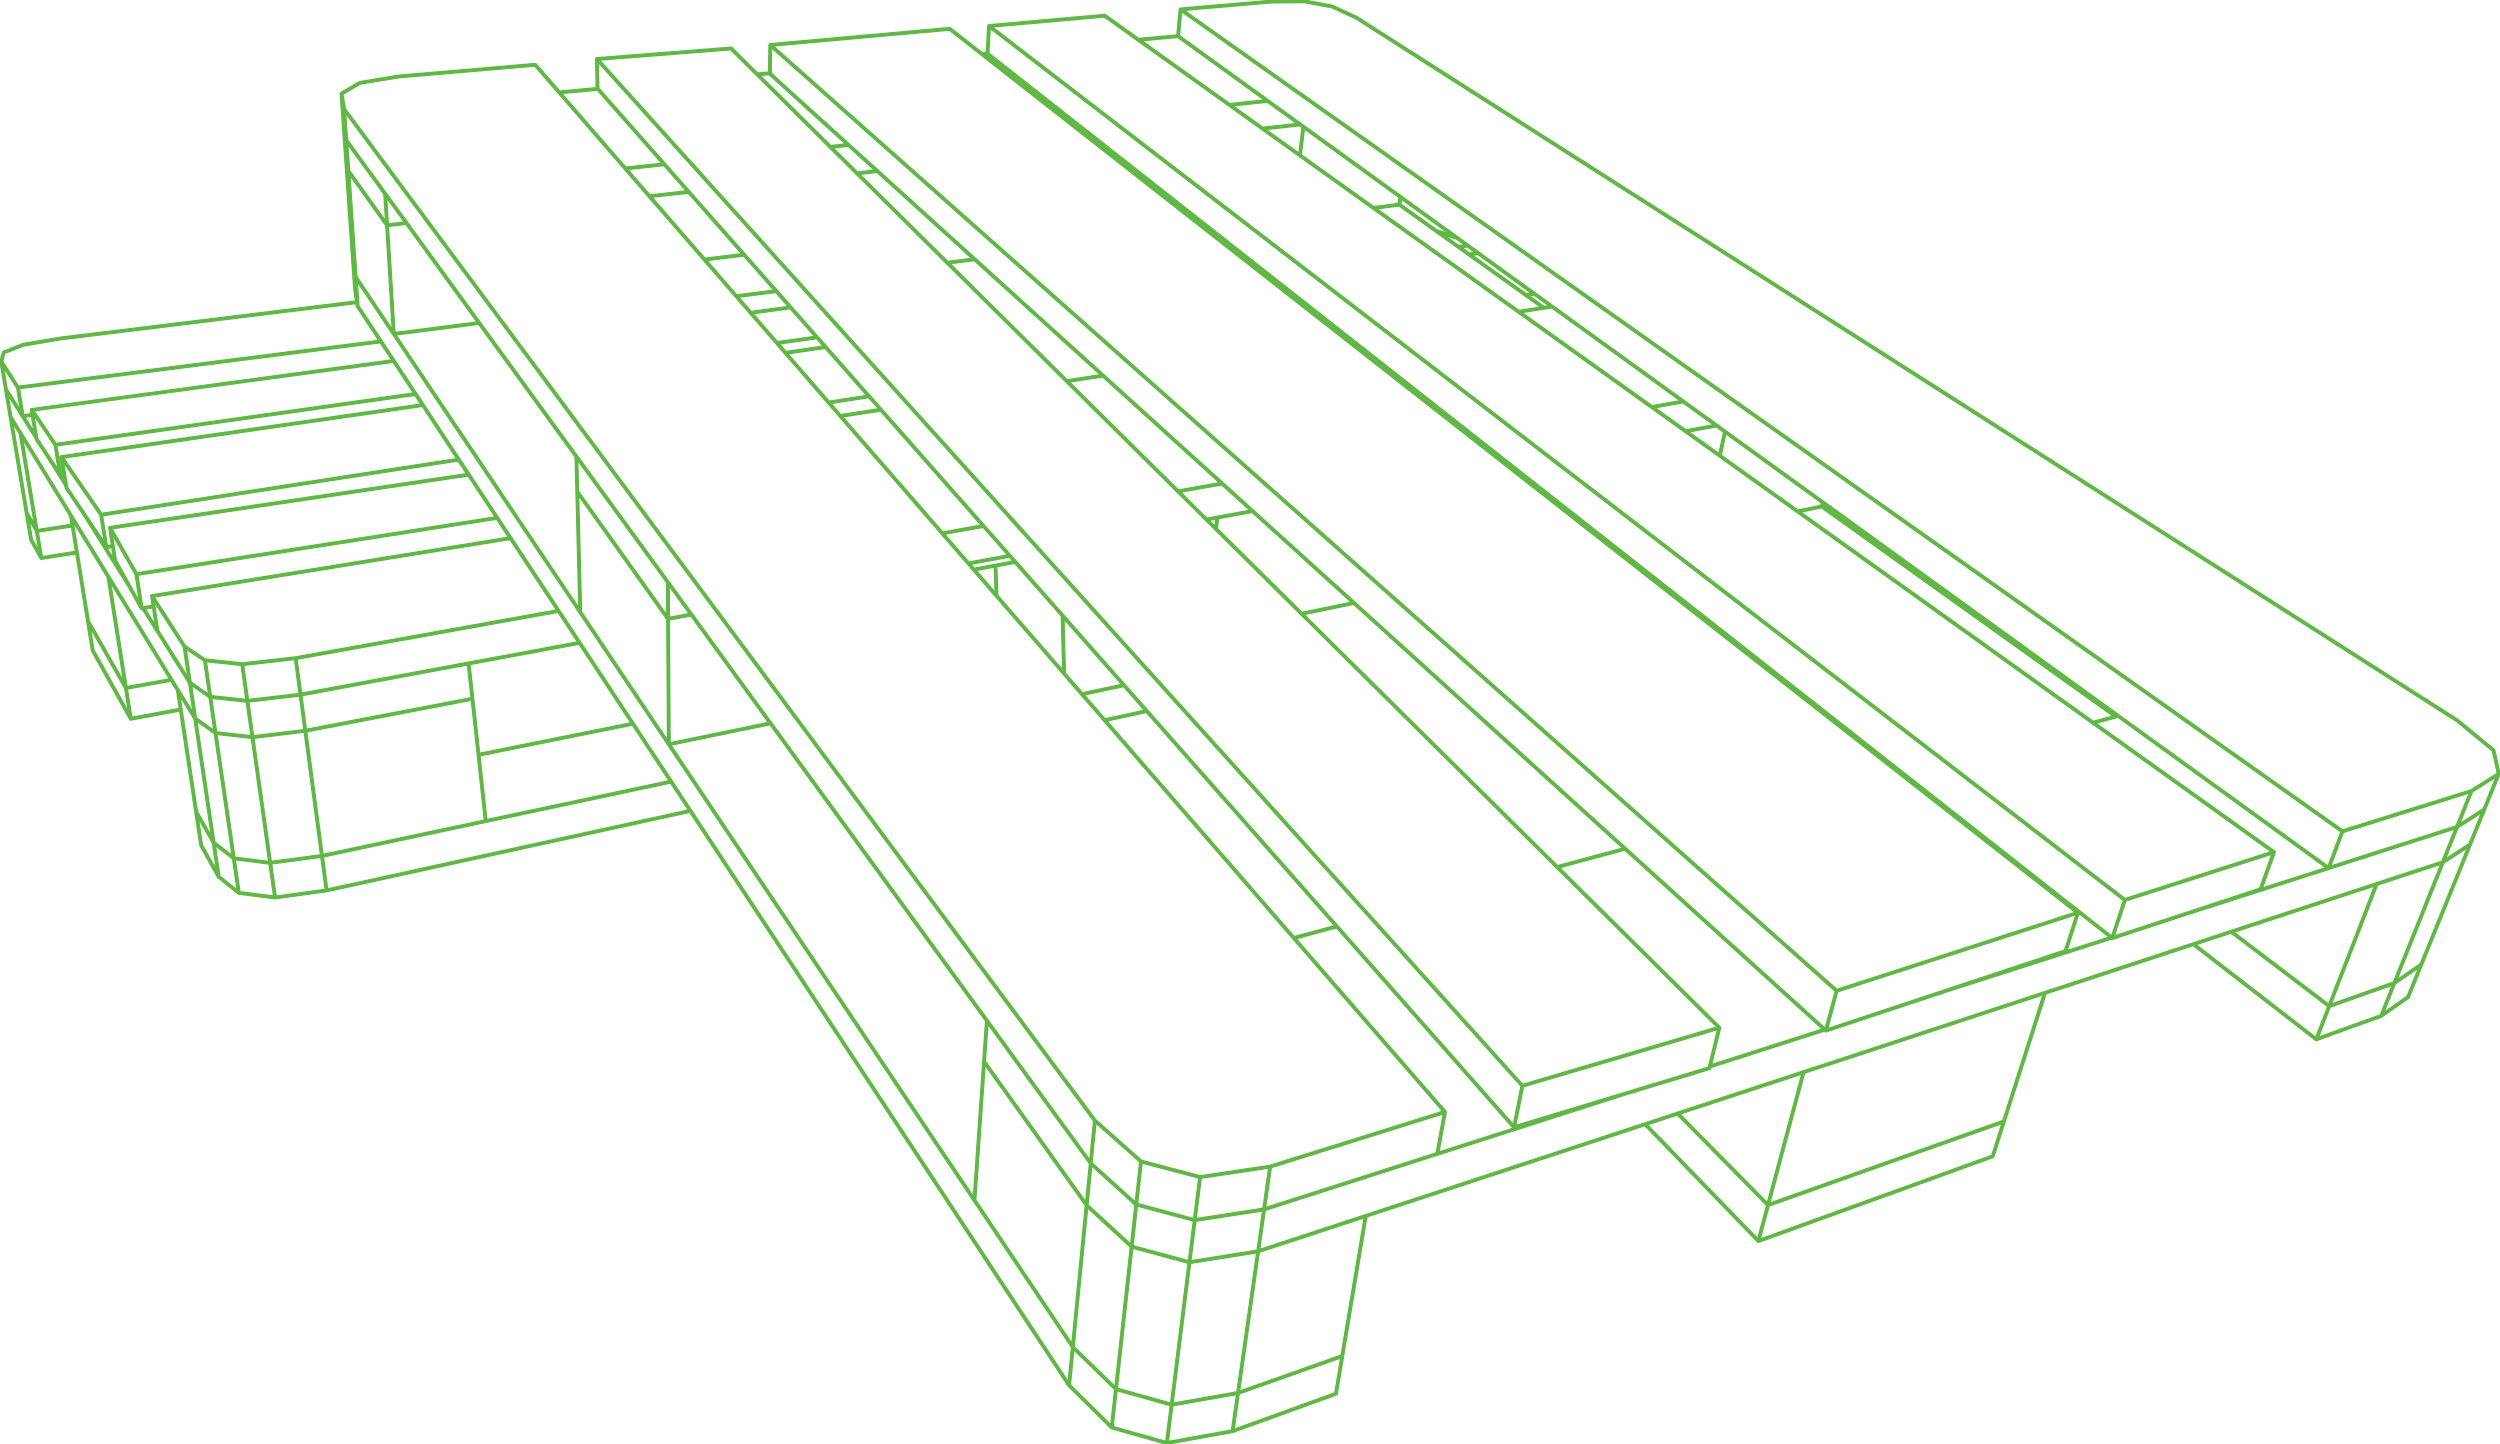 <svg id="Group_1314" data-name="Group 1314" xmlns="http://www.w3.org/2000/svg" xmlns:xlink="http://www.w3.org/1999/xlink" width="558.175" height="322.472" viewBox="0 0 558.175 322.472">
  <defs>
    <clipPath id="clip-path">
      <rect id="Rectangle_616" data-name="Rectangle 616" width="558.174" height="322.472" fill="#5fb744" stroke="#5fb744" stroke-width="0.3"/>
    </clipPath>
  </defs>
  <g id="Group_1313" data-name="Group 1313" transform="translate(0 0)" clip-path="url(#clip-path)">
    <path id="Path_5514" data-name="Path 5514" d="M558.173,172.824a.334.334,0,0,0,0-.051.267.267,0,0,0,0-.03.059.059,0,0,0,0-.007l-1.154-5.279a.285.285,0,0,0-.074-.132.291.291,0,0,0-.026-.032l-8.094-6.653a.15.15,0,0,0-.016-.009s-.007-.009-.012-.012L302.93,3.671a.14.14,0,0,0-.018-.007c-.006,0-.01-.009-.017-.013l-5.307-2.442a.236.236,0,0,0-.035-.008.26.26,0,0,0-.034-.014L291.242.01a.309.309,0,0,0-.038,0L291.186,0l-7.351.06-.012,0-.011,0L263.568,1.8a.094.094,0,0,0-.011,0c-.011,0-.022,0-.033.007a.317.317,0,0,0-.042.015.333.333,0,0,0-.033.014.269.269,0,0,0-.025.018.275.275,0,0,0-.033.029.29.29,0,0,0-.027.028s-.007.005-.009.009,0,.011-.007.017a.27.27,0,0,0-.019.039.3.3,0,0,0-.015.037.322.322,0,0,0-.007.032c0,.006,0,.011-.005.017l-.535,5.737-8.52.775-7.417-5.306a.35.35,0,0,0-.039-.017.288.288,0,0,0-.059-.026.281.281,0,0,0-.049-.005.244.244,0,0,0-.05,0L220.808,5.516H220.8c-.01,0-.02.006-.03.008a.253.253,0,0,0-.057.018c-.007,0-.016,0-.022.008a.255.255,0,0,0-.026.021.282.282,0,0,0-.037.03c-.008.008-.017.014-.024.022l0,0a.242.242,0,0,0-.014.028.3.3,0,0,0-.02.038.233.233,0,0,0-.013.031.251.251,0,0,0-.006.039.2.2,0,0,0-.007.026l-.333,5.885-.908.083-7.067-5.537-.008-.006,0,0s-.01,0-.015-.007a.269.269,0,0,0-.084-.042.266.266,0,0,0-.067-.007.255.255,0,0,0-.041,0h-.01l-40.053,3.6a.3.3,0,0,0-.074.022h0a.289.289,0,0,0-.107.071s0,0-.007,0v0a.3.3,0,0,0-.037.062c0,.007-.008.013-.011.02a.288.288,0,0,0-.016.069.242.242,0,0,0-.009.036L171.6,16.1l-2.416.219-5.749-5.7s-.007,0-.01,0a.308.308,0,0,0-.183-.075c-.008,0-.014,0-.022,0l-.015,0L133.26,12.9a.22.22,0,0,0-.034.01.3.3,0,0,0-.05.012l-.02.008a.262.262,0,0,0-.039.027.243.243,0,0,0-.03.018s0,0,0,.006a.17.17,0,0,0-.017.016.29.29,0,0,0-.03.046.173.173,0,0,0-.038.108c0,.005,0,.01,0,.016s0,.011,0,.017,0,.01,0,.015l.123,6.4-8.125.739-5.265-6.061s-.01-.006-.014-.011a.31.31,0,0,0-.054-.042.321.321,0,0,0-.042-.023.359.359,0,0,0-.053-.014.3.3,0,0,0-.062-.007c-.008,0-.014,0-.022,0L88.939,16.8l-.011,0h-.012L80.3,18.216a.266.266,0,0,0-.051.019.312.312,0,0,0-.05.017L76.1,20.66l0,0a2.514,2.514,0,0,0-.075.067l-.01.011a.282.282,0,0,0-.019.041.27.27,0,0,0-.023.048s0,.008-.005.013a.271.271,0,0,0,0,.041s0,.006,0,.009a.321.321,0,0,0-.005.041l.477,6.889.471,6.806,1.624,23.487.446,6.449s0,0,0,.007,0,.011,0,.017l.4,2.623L13.341,75.305l-.006,0h-.007L5.166,76.694a.25.25,0,0,0-.028.011.258.258,0,0,0-.029,0L.717,78.421c-.006,0-.011.008-.017.011a.3.3,0,0,0-.055.035.276.276,0,0,0-.037.033.3.3,0,0,0-.032.047.3.3,0,0,0-.025.052c0,.007-.008.013-.01.021L.006,80.676v.009a.3.3,0,0,0,0,.065A.284.284,0,0,0,0,80.8v0H0L1.04,87h0v0l1.031,6.151v0l3.6,21.464,1,5.952s.006.007.006.012a.294.294,0,0,0,.026.083l2.267,4.072c.012.022.033.033.049.05s.009.024.018.031.015,0,.021.008a.288.288,0,0,0,.166.061h0a.31.31,0,0,0,.045,0h0l7.657-1.2,2.432,15.056,1.054,6.526s0,.006.006.01a.289.289,0,0,0,.027.086l8.5,15.265c.012.021.033.032.049.05s.01.024.02.032.014,0,.021.009a.288.288,0,0,0,.165.059h0a.307.307,0,0,0,.045,0h.008l10.86-2,3.384,22.5,1.126,7.488s0,.006,0,.009a.282.282,0,0,0,.029.09l3.925,7.052s0,0,.006.006a.294.294,0,0,0,.056.066s0,.006.008.009l0,.005,4.489,3.589s.009,0,.013,0a.286.286,0,0,0,.133.057l8.084,1.032.037,0h0l.039,0,11.5-1.578.007,0,.015,0,81.037-17.724,84.439,128.08s.007,0,.009.009a.307.307,0,0,0,.026.03s0,.006,0,.008l9.53,9.418s.006,0,.008,0a.275.275,0,0,0,.036.028.26.26,0,0,0,.051.026.246.246,0,0,0,.031.016l12.3,3.473a.282.282,0,0,0,.03,0s.009,0,.014,0l.036,0h0a.3.3,0,0,0,.052,0l14.679-2.654c.008,0,.013-.006.021-.008s.018,0,.026,0l23.074-8.341a.286.286,0,0,0,.077-.047s.01,0,.014-.008a.289.289,0,0,0,.09-.158c0-.006.007-.008.008-.014l1.412-8.428,5.211-31.1,62.044-20.373,25.149,25.958s.011.007.017.011a.306.306,0,0,0,.024.021.224.224,0,0,0,.021.01l.005,0a.3.3,0,0,0,.052.026c.006,0,.011.007.017.008a.288.288,0,0,0,.076.01.294.294,0,0,0,.1-.018l52.327-18.916a.283.283,0,0,0,.051-.031c.01-.006.019-.01.028-.017a.285.285,0,0,0,.092-.127s.007-.006.008-.011l2.487-7.783,9.128-28.561,32.843-10.785,27.328,21.153.008,0a.242.242,0,0,0,.026.013.281.281,0,0,0,.04.026.294.294,0,0,0,.105.02h0a.294.294,0,0,0,.1-.018l14.48-5.235a.274.274,0,0,0,.041-.025c.008,0,.016,0,.023-.009h0l6.006-4.2a.284.284,0,0,0,.093-.117c0-.006.009-.008.011-.014l2.958-7.286,10.867-26.766,3.177-7.825,3.228-7.952c0-.008,0-.015,0-.023a.242.242,0,0,0,.01-.028.261.261,0,0,0,0-.034m-20.758,49.613-5.128,3.582,2.545-6.342,5.14-3.539Zm-80.923-1.027-53.9,17.7c-.006,0-.01.007-.016.009s-.011,0-.017,0L304.867,271.2l-.009,0-.017.005-.011,0h0l-23.569,7.74,1.235-8.7L321,257.906l41.736-13.381,19.018-5.756a.292.292,0,0,0,.084-.045l.013-.007a.288.288,0,0,0,.093-.144c0-.006.008-.009.01-.015l.051-.21,25.354-8.129.111.1.007,0,.017.015c.005,0,.012.005.017.009a.285.285,0,0,0,.079.039.281.281,0,0,0,.076.01.29.29,0,0,0,.092-.015l26.361-8.741h.005l.02-.006,37.292-11.957h0a.26.26,0,0,0,.023.012.271.271,0,0,0,.058.033.287.287,0,0,0,.092.015h0a.3.3,0,0,0,.092-.015l16.141-5.306h0l.043-.014L520,194.1h.008l28.07-9-2.883,7.182L530.538,197.1h0Zm-11.8,36.539-51.663,18.676,1.962-7.337,51.964-18.421Zm-69.574-9.2,27.142-8.913-7.663,28.655Zm72.061,1.414-52,18.436,7.751-28.981,53.208-17.472ZM298.02,310.97l-22.455,8.117,1.115-7.859,22.641-8.026ZM150.083,174.348h0l-8.523-12.928v0L124.966,136.25h0L114.252,120h0L80.141,68.258l-.367-5.328,7.91,11.8c0,.007.013.009.017.016a.325.325,0,0,0,.028.037.264.264,0,0,0,.017.042l41.573,62.029.052.078v0l19.712,29.411c0,.007.012.009.017.015a.282.282,0,0,0,.037.041c.007.006.014.009.021.015l.012.008a.252.252,0,0,0,.031.021.264.264,0,0,0,.04.014.288.288,0,0,0,.044.189l68.034,101.51,21.9,32.682-.741,7.6Zm-105.772,8.4,3.11,5.48.89,5.992-3.117-5.6Zm-4.1-27.277,3.1,5.058,3.875,26.089-3.113-5.487ZM20.2,140.258l7.637,13.457.818,5.187-7.668-13.777Zm-2.738-16.952-1.093-6.767,7.549,12.328,3.658,23.2L19.928,138.6ZM6.52,116.158l1.413,2.49.72,4.326-1.419-2.549ZM4.3,96.837l3.353,20.129-1.415-2.494L2.9,94.55Zm4.155,21.378L5.117,98.17,15.56,115.222l.3,1.865Zm19.9,35.059-3.643-23.1,13.108,21.4Zm-3.716-24.346a.287.287,0,0,0-.14-.113l-.015-.095h0v0a.291.291,0,0,0-.017-.046.278.278,0,0,0-.022-.061L16.173,115.1h0l-.083-.136,0,0h0L4.853,96.616c0-.007-.011-.01-.015-.017s0-.014-.007-.02L2.641,93l-.78-4.652,2.96,4.718c.006.009.015.012.021.02a.27.27,0,0,0,.013.034L7.837,97.88l.034.205v0a.292.292,0,0,0,.044.112l2.487,3.771,0,0s0,0,0,0v0l4.051,6.459.083.514s0,0,0,0a.292.292,0,0,0,.044.114l4.121,6.145s0,0,.006.006,0,.007,0,.011l.022.034s0,.006,0,.008L28.675,131.1h0l2.7,4.856c.012.022.032.032.049.05s.009.024.018.032.015,0,.021.008a.287.287,0,0,0,.166.061h0a.3.3,0,0,0,.044,0h0l.122-.02L34.883,141l.048.076h0l7.188,11.461.967,6.51-3.132-5.115h0ZM87.421,80.367,7.046,91.215H7.038l0,0a.292.292,0,0,0-.052.019.35.35,0,0,0-.048.019l-.008,0,0,0a.265.265,0,0,0-.029.03l0,0a.272.272,0,0,0-.04.037l-.006.009a3.362,3.362,0,0,0-.042.092s0,.007,0,.011a.311.311,0,0,0,0,.06.283.283,0,0,0,0,.042s0,0,0,0,0,0,0,.006l.135.82-1.619.214-.962-5.8L84.9,76.545ZM47.975,187.973l-4-26.905,3.865,2.757L51.8,190.963ZM7.591,96.383,5.56,93.146l1.466-.193Zm.848,1.544-.847-5.151,4.5,6.649.868,5.354L10.9,101.655l0,0s0,0,0-.006Zm5.78,9.025-.392-.625.284-.041Zm.891,1.843-.082-.509h0l-.384-2.374h0l-.423-2.616,8.085,11.75.921,5.854-4.021-6L19.2,114.9a.093.093,0,0,0,0-.01Zm9.848,13.47.377,2.41-1.408-2.245Zm4.229,8.554,0,0s0,0,0-.005l-3.192-5.738-.5-3.189h0l-.39-2.5L30.18,128.3l.914,5.949Zm36.568,16.458,1.008,7.568-11.285,1.317-1.07-7.6ZM48.373,163.393l-1.092-7.479,7.689.84,1.056,7.5Zm8.247.87-1.059-7.52,11.28-1.316,1,7.484Zm11.8-1.442-1-7.481,36.945-6.861.795,7.3Zm-14.6-14.252,1.068,7.586-7.692-.84-1.1-7.564Zm-8.344-.978,1.075,7.365-3.878-2.69-1.083-7.293Zm-4.554-3.126.984,6.628-6.492-10.351-.964-6.338Zm-6.291-4.971-2.2-3.507,1.627-.263ZM46.665,155.75l1.061,7.271-3.867-2.759-1.069-7.2Zm5.793,35.631-4-27.388,7.65.862,3.867,27.462Zm8.113.945L56.7,164.844l11.214-1.351,3.644,27.365Zm11.567-1.568L68.495,163.4l36.73-7.043,2.911,26.734Zm33.636-34.777-.829-7.609,24.331-4.519,11.557,17.53L107.1,168.177Zm-1.2-8.135-.008,0h0l-37.216,6.912-1.007-7.565,58.245-10.461,4.344,6.589Zm-38.605-1.181-11.889,1.342-8.228-.87-4.434-2.987-6.973-10.842,79.422-12.834L124.23,136.2ZM33.906,132.8h0a.291.291,0,0,0-.062.023.3.3,0,0,0-.045.017l0,0h0a.25.25,0,0,0-.023.022l-.009.009a.309.309,0,0,0-.046.043l0,0a.321.321,0,0,0-.022.046.3.3,0,0,0-.024.051s0,0,0,.005a.3.3,0,0,0,0,.068.322.322,0,0,0,0,.042l.306,2.01-2.09.338L30.8,128.446l80.083-12.5,2.631,3.99Zm-3.289-4.92-5.584-9.8,79.48-11.789,6.011,9.118Zm-6.084-10.319H24.52a.279.279,0,0,0-.046.017.273.273,0,0,0-.054.018l0,0-.006,0a.282.282,0,0,0-.034.031l-.02.018c-.008.009-.019.015-.026.024l0,0a.309.309,0,0,0-.023.047l0,0a.288.288,0,0,0-.022.046v0a.311.311,0,0,0,0,.044.285.285,0,0,0,0,.068s0,0,0,0h0s0,0,0,0l.592,3.789-.9.144-1.046-6.651,79.38-12.242,1.854,2.812Zm-1.808-2.944-8.489-12.338L94.271,90.756l7.676,11.644Zm-9.04-12.851h-.005l-.005,0a.315.315,0,0,0-.054.02.308.308,0,0,0-.047.018l-.007.005-.006,0a.308.308,0,0,0-.03.031.279.279,0,0,0-.039.037l-.005.009a.279.279,0,0,0-.023.049.266.266,0,0,0-.02.043s0,.007,0,.011a2.8,2.8,0,0,1,0,.1v0s0,0,0,0l.582,3.6-.308.045-1-6.188L92.644,88.289l1.27,1.926ZM12.51,99,7.593,91.733,87.779,80.91l4.508,6.838ZM3.732,86.642l.809,4.879L1.609,86.846.815,82.107Zm45.378,108.97-1.01-6.8,3.827,2.989,1,6.862Zm4.474,3.483-1.038-7.113,7.516.935,1,7.133Zm8.076.964-1.007-7.154,10.984-1.467.948,7.123Zm47.053-17.088-1.547-14.209,34.016-6.852,8.18,12.408ZM80.444,18.785,89,17.379l30.375-2.607L322.1,248.127l-38.577,12.061-15.563,2.328-13.065-3.457L244.675,250,77.1,24.237l-.524-3.173Zm82.671-7.654,220.2,218.186L339.994,242.1,133.9,13.434Zm48.836-4.385L296.39,72.9h0l70.862,55.52h0l57.063,44.708h0l38.994,30.551-53.183,17.2L172.681,10.28Zm34.624-2.931L507.069,190.163l-32.588,10.45L221.608,6.033ZM283.85.652l7.311-.06,6.214,1.166,5.258,2.42L548.464,161.1l8,6.578,1.088,4.978-5.877,3.688-28.625,8.95L264.417,2.32ZM520.407,193.358l2.818-7.5L551.3,177.08l-2.936,7.314ZM261.936,313.267l3.9-31.187,14.726-2.351-4.4,31.031Zm5.146-41.2,1.124-9,15.035-2.249-1.27,8.946Zm-14.1,6.047.969-8.816,12.472,3.336-1.1,8.816Zm-35.115-10.206,2.087-30.057,22.361,31.326-3,30.737Zm2.721-39.2,22.639,31.112L242.4,268.3l-22.383-31.358Zm23.176,31.637,9.625,8.693-.954,8.68-9.513-8.744Zm22.732,11.7-12.481-3.338.99-9.018,12.616,3.338Zm-13.028-3.721-9.633-8.7.861-8.833,9.748,8.647Zm-10.156-9.378L220.7,227.872h0l-.108-.149-65.973-90.667h0l-5.031-6.914a.29.29,0,0,0-.178-.112v-.039a.227.227,0,0,0-.006-.03.261.261,0,0,0-.037-.112.281.281,0,0,0-.013-.029l-20.419-28.062L86.263,43.123c0-.006-.011-.009-.016-.015s-.009-.011-.013-.017,0-.013-.009-.019L77.587,31.2l-.4-5.867L244.155,250.28ZM149.451,137.826l-.042-6.925,4.448,6.112Zm-.634-7.738.044,7.167-19.682-27.574-.171-6.817Zm.05,8.184.162,26.937L129.855,136.6l-.649-25.873Zm.752,27.551-.165-27.4,4.784-.883L171.532,161.3ZM88.2,74.238,86.734,50.549l3.9-.429,15.839,21.768ZM78.061,38.067l-.4-5.765L85.7,43.348l.368,5.937Zm8.637,11.9-.355-5.735,3.889,5.345ZM79.693,61.756,78.138,39.184l8,11.206,1.431,23.116Zm27.17,10.673,21.538,29.6.195,7.757.65,25.905L88.435,74.8Zm65.048,89.395,48.139,66.157L219.423,237l-2.091,30.119L149.816,166.381Zm70.939,107.892,9.5,8.736-3.412,31.067-9.107-8.867Zm10.066,8.993,12.33,3.333-3.9,31.209-11.862-3.319Zm12.992,2.765,1.1-8.8,14.878-2.3-1.241,8.746ZM283.85,260.7l38.389-12-1.59,8.7-38.062,12.2ZM322.9,248.326s0-.007,0-.011,0-.011,0-.017a.28.28,0,0,0,0-.05.283.283,0,0,0-.006-.05s0-.008,0-.012h0a.271.271,0,0,0-.021-.038.278.278,0,0,0-.028-.05s0-.01-.008-.014v0L289.4,209.6l9-2.423a.285.285,0,0,0,.048.083l39.379,44.629s.007,0,.009.007L321.282,257.2ZM165.561,56.649l-8.159,1-11.811-13.6,8.069-.891Zm.47.533,6.709,7.6-8.228,1.046-6.646-7.65Zm7.178,8.135,2.736,3.1-8.223,1.11-2.749-3.164Zm3.2,3.63,5.44,6.166-8.265,1.166-5.4-6.221Zm5.9,6.692,1.447,1.64-8.273,1.192-1.446-1.665Zm1.911,2.165,9.247,10.48-8.341,1.286L175.949,79Zm9.708,11,2.177,2.467-8.38,1.287-2.144-2.467Zm2.638,2.989,22.458,25.451-8.533,1.519L188.187,93.085Zm23.016,25.947a.291.291,0,0,0,.071.218l5.249,5.949-8.571,1.58-5.394-6.209Zm5.773,6.68.749.849-8.578,1.593-.747-.861Zm-3.373,2.211.191,5.58-4.2-4.835Zm.8,6.284-.219-6.392,3.991-.741,10.4,11.79.3,12.008Zm15.081,17.36-.3-12.019,12.836,14.548-8.723,1.857Zm12.979,3.034,4.647,5.267-8.753,1.914-4.624-5.322Zm5.091,5.769,42,47.6-8.971,2.416L247.184,161Zm82.487,92.186,1.723-8.606,43.313-12.779-2.047,8.372Zm45.727-21.741c0-.006,0-.012,0-.018a.29.29,0,0,0,0-.044c0-.008,0-.014,0-.022a.271.271,0,0,0-.005-.051c0-.006,0-.012,0-.018a.262.262,0,0,0-.017-.032.277.277,0,0,0-.028-.053.292.292,0,0,0-.026-.032s0-.007,0-.009l-35.832-35.505,14.569-3.925c.014.022.012.051.033.069l44,39.875-24.689,7.916ZM216.947,57.681l-5.327.686L192,38.929l3.788-.418Zm.571.518,28.106,25.468-7.333,1.127-26.143-25.9Zm28.666,25.976,26.049,23.6-9.109,1.621L238.809,85.307Zm26.689,24.086a.285.285,0,0,0,.081.171l6.071,5.5-7.3,1.345-.012,0c-.008,0-.016,0-.024,0h-.011l-2.206.407-5.842-5.789Zm-1.425,7.666-.172,1.551-1.293-1.281Zm.6-.111,7.522-1.387,22.1,20.029L290.7,136.722,271.807,118Zm30.164,19.13,60.05,54.415-14.5,3.906L291.2,137.217Zm108.089,86.5,53.171-17.2-2.53,7.876-27.007,8.956h0l-25.845,8.57ZM261.808,44.853l-.232.028L246.325,32.932l.283-.031Zm.65.511,8.774,6.9-.2.026-8.8-6.9Zm9.421,7.408,2.929,2.3-.189.025-2.94-2.3Zm3.572,2.808,6.826,5.367-.166.023-6.848-5.365Zm7.464,5.869,1.673,1.315-.158.023-1.678-1.315Zm2.31,1.816,11.558,9.088-.12.019-11.594-9.084Zm12.188,9.584,3.043,2.393-.109.017L297.3,72.867Zm3.676,2.889,27.9,21.938-.024,0L300.981,75.754Zm28.6,22.409a.286.286,0,0,0,.1.154l6.461,5.08h0l-6.658-5.217Zm7.172,5.717.308.242-.309-.242ZM464.178,203.973l6.7,5.264-9.35,3Zm10.478-2.8,32.58-10.447-2.749,7.6-16.828,5.532h0l-15.587,5.124Zm33.334-10.808c0-.006,0-.012,0-.018a.267.267,0,0,0,.008-.037.262.262,0,0,0,0-.039.269.269,0,0,0,0-.037.313.313,0,0,0-.007-.038c0-.007,0-.013,0-.02s-.007-.01-.009-.016a.218.218,0,0,0-.037-.067.232.232,0,0,0-.049-.053c-.005,0-.008-.01-.013-.014L467.99,161.486l4.909-1.322a.277.277,0,0,0,.055.06l46.324,33.5-14.142,4.534ZM290.7,28.438l-.684,5.728-7.335-5.247,7.535-.832Zm.544.393L312.359,44.1l-.187,1.332-5.433.7L290.556,34.556Zm53.521,39.6-3.324-2.375L342.5,65.9l3.293,2.38Zm-4.007-2.863-12-8.573,1.2-.173,11.868,8.582Zm-11.572-9.227-1.117.161-1.666-1.19,1.229-.173,1.557,1.126Zm-3.475-1.524-3.27-2.336,2.851.966,1.655,1.2Zm-4.917-3.513-8.042-5.746.15-1.071,10.78,7.794ZM312.356,46,343.93,68.562l-4.806.738L307.44,46.635Zm34.112,22.763,28.631,20.7-6.231,1.11L339.807,69.788Zm29.376,21.166a.287.287,0,0,0,.1.151l6.589,4.764-6.124,1.129-6.878-4.92Zm7.349,5.39,1.622,1.172-1.024,4.759-6.715-4.8Zm2.141,1.548,21.305,15.405-.134.559-5.067,1.045L384.31,101.624Zm22.382,16.184,42.022,30.384-42.049-30.042Zm-1.035.343,65.051,46.476-4.358,1.174-65.285-46.7ZM263.838,2.629l258.809,183.1-2.866,7.63L473.3,159.749a.288.288,0,0,1-.189-.137l-65.963-47.7,0,0L385.312,96.129l0,0-1.874-1.355-.007-.005-7.136-5.159A.273.273,0,0,1,376,89.4l-29.194-21.11a.269.269,0,0,0-.055-.025.286.286,0,0,0-.041-.043l-3.965-2.867,0,0-12.537-9.065-.008-.006L327.881,54.6l-.005,0-37.4-27.043-.008-.006-7.2-5.209a.344.344,0,0,0-.036-.016.268.268,0,0,0-.028-.03L263.343,7.937Zm19.109,20.206,6.556,4.741-7.541.833L275.3,23.64ZM221.1,6.379,474.08,201.044l-2.62,7.909-46.123-36.266a.3.3,0,0,0-.108-.052c0-.008-.011-.015-.016-.022a.286.286,0,0,0-.039-.046.25.25,0,0,0-.021-.025l-88.047-69.23,0,0-6.956-5.469a.288.288,0,0,0-.18-.058c0-.007-.005-.012-.007-.019a.453.453,0,0,0-.093-.144L301.444,75.271a.28.28,0,0,0-.054-.027l0,0a.277.277,0,0,0-.035-.041L285.49,62.727l-.012-.01-2.3-1.808-.006-.005-7.454-5.861-.008-.006-3.562-2.8-.006,0-9.417-7.4,0,0L246.883,32.371l-.012-.01-6.938-5.455a.245.245,0,0,0-.035-.017.306.306,0,0,0-.025-.029l0,0L220.786,11.851ZM239.6,27.392l6.348,4.992-.285.032-6.37-4.991Zm-67.339-16.7L409.73,221.319l-2.226,8.244-44.263-40.109c-.03-.028-.071-.026-.108-.039a.29.29,0,0,0-.07-.113s0-.012-.008-.017L273.348,108a.289.289,0,0,0-.19-.068c0-.006,0-.012,0-.018a.283.283,0,0,0-.082-.149c0-.005,0-.013-.008-.017l-26.5-24.015c-.011-.01-.028-.006-.04-.014a.282.282,0,0,0-.045-.053c0-.005,0-.013-.008-.017l-50.4-45.669,0,0-6.364-5.767c-.009-.007-.021,0-.03-.011a.281.281,0,0,0-.024-.028s0-.013-.008-.017L172.181,16.326Zm17.087,21.981,5.862,5.311-3.744.413-5.426-5.377ZM133.7,19.653l-.109-5.686,205.992,228.55-1.709,8.536-38.987-44.185a.275.275,0,0,0-.123-.06.193.193,0,0,0-.064-.149s0,0,0-.005l-61.234-69.4,0,0L220.1,117.574a.283.283,0,0,0-.219-.093v0a.286.286,0,0,0,0-.031.276.276,0,0,0,0-.053.283.283,0,0,0-.064-.13s0-.009,0-.012L197,91.4a.166.166,0,0,1-.084-.089c0-.006-.006-.014-.012-.02L148.625,36.568c-.007-.008-.018-.005-.026-.012a.282.282,0,0,0-.021-.03.3.3,0,0,0-.017-.03ZM148.221,37l4.965,5.627-8.062.891-4.929-5.674Zm91.54,264.4,9.1,8.859L248,318.076l-9-8.894Zm9.659,9.124,11.854,3.316-1,7.969L248.545,318.5Zm12.44,3.352,14.208-2.505-1.122,7.908-14.078,2.546Zm37.571-11.335-22.659,8.033,4.4-30.974,23.395-7.682Zm221.119-78.389,10.3-26.542,14.059-4.616-10.541,26.26Zm9.581-26.306-10.219,26.327L498.8,208.134Zm-9.861,27.028,13.808-4.895-2.655,6.613-13.751,4.971Zm20.1-9.724-5.146,3.543,10.429-25.979,5.2-3.384Zm10.869-26.77-5.207,3.387,2.785-6.939,5.217-3.334Zm3.177-7.826-5.222,3.338,2.841-7.078,5.233-3.284ZM262.953,8.378l19.283,13.942-7.658.8L254.976,9.1Zm-42.605,3.874L238.94,26.872l-.309.032L219.974,12.286ZM171.7,16.677l17.071,15.468-3.263.343L169.726,16.856Zm-38.328,3.485,14.377,16.3-8.019.843L125.462,20.881ZM79.564,68.4l0,0a.288.288,0,0,0,.043.114L84.542,76,4.157,86.22.606,80.7l.463-1.786,4.225-1.647,8.125-1.38,66.051-8.1Zm-70.1,55.862-.911-5.469,7.4-1.127.879,5.441Zm19.978,35.882-.992-6.29,9.7-1.742,1.272,2.076.6,4Zm43.722,38.314-.947-7.118,36.3-7.728,41.19-8.768,3.96,6.007Zm301.329,50.5,19.926,20.195-1.97,7.366-24.591-25.382Zm123.634-40.6,21.567,16.386-2.657,6.843-26.7-20.67Z" transform="translate(0 -0.005)" fill="#5fb744"/>
    <path id="Path_5514_-_Outline" data-name="Path 5514 - Outline" d="M260.522,322.616h-.06l-.005-.005-.018,0a.2.2,0,0,1-.037-.007l-12.3-3.472a.213.213,0,0,1-.054-.024.387.387,0,0,1-.071-.038l-.033-.024a.147.147,0,0,1-.031-.024l-9.562-9.449,0-.011a.157.157,0,0,1-.024-.028l-84.384-128L73,199.235l-.018,0-.02,0-11.482,1.575-.038.051h0l-.039.052-.077-.1-8.062-1.029a.415.415,0,0,1-.18-.07.153.153,0,0,1-.04-.024l-4.506-3.6-.009-.013h0a.448.448,0,0,1-.064-.076.15.15,0,0,1-.019-.028l-3.923-7.049a.393.393,0,0,1-.04-.112.149.149,0,0,1-.01-.038l-4.488-29.841-10.726,1.98h0l-.08.08-.063-.084a.448.448,0,0,1-.156-.067.169.169,0,0,1-.088-.08.247.247,0,0,1-.06-.07l-8.5-15.265a.39.39,0,0,1-.038-.105.15.15,0,0,1-.011-.038L16.8,123.846l-7.527,1.179a.454.454,0,0,1-.058,0l-.032,0a.429.429,0,0,1-.2-.074.16.16,0,0,1-.05-.029.158.158,0,0,1-.04-.051.243.243,0,0,1-.059-.07l-2.266-4.071a.383.383,0,0,1-.037-.1.15.15,0,0,1-.013-.043L-.15,80.8V80.79a.285.285,0,0,1,0-.042v-.017a.339.339,0,0,1,.005-.079l0-.018.533-2.055a.175.175,0,0,1,.018-.043.447.447,0,0,1,.033-.067.425.425,0,0,1,.049-.07.406.406,0,0,1,.056-.051A.461.461,0,0,1,.62,78.3a.171.171,0,0,1,.04-.021l4.391-1.711a.2.2,0,0,1,.044-.011.184.184,0,0,1,.044-.013l8.179-1.389L79.212,67.08,78.834,64.6a.155.155,0,0,1,0-.018.15.15,0,0,1,0-.016L75.811,20.938a.225.225,0,0,1,.005-.063h0s0-.007,0-.011a.225.225,0,0,1,.006-.063.157.157,0,0,1,.009-.027.35.35,0,0,1,.026-.056l.005-.011a.249.249,0,0,1,.03-.056l.018-.021a.34.34,0,0,1,.044-.042l.014-.012a.3.3,0,0,1,.036-.031l.019-.013,4.089-2.408a.253.253,0,0,1,.067-.027l.014-.005a.259.259,0,0,1,.073-.023l8.636-1.418.014,0,30.553-2.622a.18.18,0,0,1,.033,0,.463.463,0,0,1,.077.01h.007a.46.46,0,0,1,.07.019l.005,0a.417.417,0,0,1,.056.03l.006,0a.47.47,0,0,1,.07.053.167.167,0,0,1,.025.022l0,0,5.217,6.005,7.917-.72-.12-6.268a.355.355,0,0,1,.008-.059l0-.015v-.009a.323.323,0,0,1,.016-.076.33.33,0,0,1,.034-.066l.012-.02a.324.324,0,0,1,.034-.05l.005-.022.043-.027a.22.22,0,0,1,.035-.022l0,0a.283.283,0,0,1,.053-.034l.034-.014a.346.346,0,0,1,.063-.016h0a.2.2,0,0,1,.061-.013L163.2,10.386a.164.164,0,0,1,.033,0l.023,0a.459.459,0,0,1,.24.093.149.149,0,0,1,.028.019l.008.007,5.7,5.649,2.219-.2.085-5.922a.2.2,0,0,1,.011-.062.4.4,0,0,1,.024-.1l0-.008.013-.023,0-.009a.47.47,0,0,1,.03-.054v0l.019-.025a.148.148,0,0,1,.031-.029.441.441,0,0,1,.142-.088l.022-.008a.355.355,0,0,1,.1-.025L211.995,6a.234.234,0,0,1,.066,0h.008a.335.335,0,0,1,.086.011h0a.4.4,0,0,1,.119.056.165.165,0,0,1,.033.021l0,0,.008.007,7.019,5.5.726-.066.326-5.76a.181.181,0,0,1,.009-.047.258.258,0,0,1,.009-.051.263.263,0,0,1,.017-.044l0,0a.378.378,0,0,1,.025-.047.2.2,0,0,1,.023-.042l.013-.02.014-.01.017-.015a.436.436,0,0,1,.054-.045.232.232,0,0,1,.045-.033.2.2,0,0,1,.036-.015.383.383,0,0,1,.078-.025l.033-.009.016,0h.006l25.824-2.294h.02a.275.275,0,0,1,.05.005l.015,0a.3.3,0,0,1,.065.009.383.383,0,0,1,.082.034h0a.244.244,0,0,1,.056.028l7.376,5.277,8.347-.759.523-5.617a.174.174,0,0,1,.008-.039c0-.012,0-.023.007-.035a.368.368,0,0,1,.018-.05l0-.006a.461.461,0,0,1,.023-.047.167.167,0,0,1,.02-.036.137.137,0,0,1,.023-.026c.009-.011.017-.018.024-.024l.005-.005a.4.4,0,0,1,.049-.043l0,0a.262.262,0,0,1,.036-.024.294.294,0,0,1,.04-.018l.006,0a.451.451,0,0,1,.063-.022l.011,0,.022,0a.157.157,0,0,1,.038-.007L283.807-.084h.022l7.361-.06.011,0,.014,0a.2.2,0,0,1,.046,0l6.279,1.178a.215.215,0,0,1,.051.017.2.2,0,0,1,.053.016l5.3,2.441.026.015a.164.164,0,0,1,.026.014h0L548.867,160.492l.021.016a.161.161,0,0,1,.025.018L557,167.176a.228.228,0,0,1,.042.047h0a.4.4,0,0,1,.048.061.391.391,0,0,1,.038.081.207.207,0,0,1,.021.054l1.159,5.294v.017c0,.008,0,.014,0,.019v.006a.462.462,0,0,1,0,.071v.005a.236.236,0,0,1-.005.051.213.213,0,0,1-.01.034.179.179,0,0,1-.012.042l-20.23,49.827a.172.172,0,0,1-.024.04.413.413,0,0,1-.131.154l-6.042,4.217h-.011a.231.231,0,0,1-.057.03l-14.479,5.234a.449.449,0,0,1-.072.019l-.031.041-.077-.034h-.041l-.005-.007a.443.443,0,0,1-.08-.023.245.245,0,0,1-.06-.035h0l-.013-.006a.149.149,0,0,1-.038-.022l-27.264-21.1-32.7,10.738L445.335,258.3a.166.166,0,0,1-.018.038.426.426,0,0,1-.13.17.286.286,0,0,1-.038.024l0,0-.008.006a.284.284,0,0,1-.07.038L392.74,277.5a.437.437,0,0,1-.263.011.155.155,0,0,1-.038-.016.446.446,0,0,1-.061-.031l0,0a.191.191,0,0,1-.039-.022.289.289,0,0,1-.028-.024.174.174,0,0,1-.03-.024L367.19,251.5l-61.875,20.318-6.608,39.44a.155.155,0,0,1-.016.047.427.427,0,0,1-.13.21.167.167,0,0,1-.029.02.4.4,0,0,1-.108.062l-23.074,8.341a.2.2,0,0,1-.036.009.171.171,0,0,1-.036.01L260.6,322.609l-.013,0,0,0Zm0-.289h0l.027,0,14.663-2.652.025-.009.025,0,23.063-8.337a.2.2,0,0,0,.037-.025l.016-.011a.152.152,0,0,0,.036-.073.173.173,0,0,1,.011-.031l6.633-39.588,62.213-20.429.063.065,25.139,25.947a.169.169,0,0,1,.021.017l.006.005.008,0,.013.007.023.013.02.008a.143.143,0,0,0,.077-.007l52.322-18.914.006,0,.023-.016.018-.01a.134.134,0,0,0,.043-.061.186.186,0,0,1,.013-.026L456.7,221.8l.07-.023,32.915-10.809.061.047,27.312,21.141.01.006.02.01,0,0,.012.008.059-.079.063.083,14.461-5.228.028-.018.022-.01.014-.011h.008l5.978-4.175a.144.144,0,0,0,.045-.06.179.179,0,0,1,.017-.027l20.217-49.8a.18.18,0,0,1,.006-.026l0-.013c0-.007,0-.013,0-.019a.224.224,0,0,0,0-.026s0-.009,0-.015h0v0l0-.02-1.148-5.252a.231.231,0,0,1-.012-.028.165.165,0,0,0-.012-.03l-.015-.017a.272.272,0,0,1-.023-.028l-8.073-6.636-.018-.011,0,0-.017-.014L302.859,3.8l-.021-.009a.18.18,0,0,1-.024-.015l-5.281-2.43-.029-.007-.03-.012L291.222.149H291.2l-.029,0-.013,0L283.847.2l-.011,0H283.8L263.59,1.942l-.014,0-.026.006-.019.008-.015.006h0l-.012.009-.015.014-.011.01L263.471,2h0l0,.008a.177.177,0,0,0-.01.022l0,.008a.116.116,0,0,0,0,.012s0,.01,0,.016a.168.168,0,0,1-.006.024l-.544,5.841-8.693.791-7.452-5.33-.031-.014-.005,0-.022-.011-.028,0-.029,0h0L220.826,5.653h0l-.024.007a.123.123,0,0,0-.027.008l-.012.005-.012.009-.021.016-.012.012-.009.016a.162.162,0,0,0-.011.02l-.006.014,0,.018v.007a.192.192,0,0,1-.006.023L220.34,11.8l-1.089.1-7.112-5.572-.021-.013a.129.129,0,0,0-.038-.02l-.005,0h-.031l-.032,0h-.006L171.96,9.9l-.021.008-.028.01a.136.136,0,0,0-.045.031l-.008.008-.008.017-.005.01-.008.014a.251.251,0,0,0-.005.03.248.248,0,0,1-.007.032l-.089,6.168-2.613.237-5.779-5.726-.021-.015a.171.171,0,0,0-.1-.04l-.023,0h-.009l-29.913,2.358-.027.008-.014,0-.015,0-.006,0,0,0-.016.012-.016.01-.008.007h0l0,.008-.011.019-.008.013-.006.009v.011l0,.019,0,.015c0,.006,0,.012,0,.018V13.2l.125,6.522-8.333.758-.049-.056-5.254-6.048-.018-.016h0a.185.185,0,0,0-.03-.022l0,0-.016-.01-.025-.006a.2.2,0,0,0-.033,0l-.028,0L88.961,16.934l-.024,0h-.016l-8.6,1.415-.029.012-.031.009h0l-4.081,2.406-.02.019-.013.011-.009.007h0l-.01.022-.007.013-.006.012h0c0,.009,0,.016,0,.023v0a.256.256,0,0,1,0,.033l3.016,43.6a.149.149,0,0,1,0,.018v.01a.163.163,0,0,1,0,.022l.42,2.755-.148.018L13.367,75.442l-.025,0h-.008L5.2,76.828a.2.2,0,0,1-.029.01l-.028.005-4.364,1.7-.023.013a.164.164,0,0,0-.027.018l-.019.016a.228.228,0,0,0-.016.024.152.152,0,0,0-.013.026.161.161,0,0,1-.01.024L.14,80.711s0,.008,0,.013,0,.013,0,.02,0,.02,0,.03h0l0,.011v0L6.8,120.52a.151.151,0,0,1,.009.03.217.217,0,0,0,.011.042l2.262,4.063,0,0a.353.353,0,0,1,.032.029l.015.019h0a.15.15,0,0,0,.083.034h.021l.014,0,7.79-1.221,3.5,21.7a.153.153,0,0,1,.008.025.216.216,0,0,0,.013.048l8.491,15.255,0,0a.348.348,0,0,1,.031.029.194.194,0,0,1,.016.021l0,0a.187.187,0,0,0,.053.028l.068-.039.026.035,10.97-2.025,4.529,30.117a.15.15,0,0,1,.008.028.163.163,0,0,0,.013.044l3.917,7.037.012.017h0a.154.154,0,0,0,.029.034h0l.014.014.008.007,4.454,3.56a.154.154,0,0,1,.026.015.146.146,0,0,0,.066.031l8.036,1.026.028-.037.072.041,11.478-1.574.014,0h.018l81.127-17.744.055.083,84.428,128.064a.155.155,0,0,1,.016.019l.013.015.031.036L248.1,318.8l.019.014a.155.155,0,0,0,.021.016.146.146,0,0,0,.024.012l.028.014,12.282,3.467.023,0,.018,0Zm.173-.331,1.03-8.249,14.509-2.559-1.165,8.209-.1.019Zm1.291-8-.955,7.647,13.782-2.492,1.08-7.607Zm-1.589,7.994L248.383,318.6l.907-8.264,12.138,3.4Zm-11.7-3.6,11.454,3.233.959-7.679L249.54,310.7Zm26.686.915,1.161-8.184.083-.029,22.872-8.108-1.356,8.094-.079.029Zm1.423-7.97-1.069,7.534,22.149-8.007,1.247-7.442Zm-28.7,7.054-9.261-9.152.8-8.151,9.365,9.118Zm-8.96-9.261,8.738,8.635.818-7.451-8.833-8.6Zm22.616,4.316.024-.194,3.909-31.3,15.027-2.4-.028.194-4.418,31.134-.1.018Zm4.193-31.238L262.1,313.085l13.922-2.455,4.361-30.733Zm-4.491,31.23-12.142-3.4.013-.122,3.448-31.391,12.615,3.41-.016.125Zm-11.828-3.609,11.582,3.24,3.862-30.918-12.046-3.256Zm26.954.964,4.441-31.3.086-.028L304.74,271.7l-.04.236-5.145,30.708Zm4.7-31.081-4.349,30.649,22.353-7.924,5.078-30.3Zm-32.246,30.121-9.369-9.122.007-.069,3.043-31.225.214.2,9.559,8.786-.008.073Zm-9.068-9.232,8.845,8.612,3.372-30.7-9.237-8.49Zm-1.395,8.264-.225-.341L79.994,68.3l-.407-5.907,8.2,12.236a.167.167,0,0,1,.02.021l.017.023,0,0,.016.015.012.026a.275.275,0,0,1,.012.031l61.322,91.495a.171.171,0,0,1,.02.02l.017.02.01.006.011.007.018.012h0l.125.038-.011.117a.145.145,0,0,0,.02.1L239.37,300.8ZM125.07,136.148h0l.012.017L238.376,308.014l.7-7.142-89.91-134.149a.414.414,0,0,1-.066-.177l-.005,0-.021-.014a.217.217,0,0,1-.031-.022.38.38,0,0,1-.046-.048.17.17,0,0,1-.034-.037L87.622,74.9a.2.2,0,0,1-.024-.049l-.008-.011a.168.168,0,0,1-.032-.036L79.95,63.456l.327,4.75ZM239.416,300.331l-.225-.336-21.479-32.048,0-.049,2.115-30.459,22.626,31.7-.005.054Zm-21.409-32.462,21.2,31.63,2.951-30.281-22.1-30.954Zm47.727,13.773,1.137-9.1L282.05,270.2l-1.283,9.044-.105.017Zm1.4-8.844-1.062,8.5,14.441-2.305,1.2-8.447Zm-1.7,8.834-12.619-3.411.014-.123.987-8.984,12.757,3.412Zm-12.3-3.626,12.059,3.259,1.066-8.526-12.187-3.259Zm27.947,1.15,1.28-9.022.086-.028,80.236-25.725,19.02-5.757a.17.17,0,0,0,.042-.024l.015-.01a.156.156,0,0,0,.037-.066l0-.006a.154.154,0,0,1,.012-.026l.064-.264.077-.025,25.433-8.154.158.143.021.015,0,0,.013.007a.219.219,0,0,0,.041.023.144.144,0,0,0,.085,0l26.388-8.749,37.335-11.971.068.02.011.008.022.011.02.013.011.007a.144.144,0,0,0,.044.007h.008a.156.156,0,0,0,.04-.007l16.116-5.3.019-.015h.027l.022-.007,60.489-19.393-3.023,7.53-14.739,4.839L402.642,239.238l-.021.01-.014,0-.026.005L304.9,271.335h0l-.05.016Zm1.541-8.8-1.189,8.382,23.375-7.676.016-.005L402.5,238.979l.016,0,.013-.005,142.549-46.809,2.743-6.833-59.966,19.226-16.121,5.3a.446.446,0,0,1-.137.022h-.033a.432.432,0,0,1-.105-.021.264.264,0,0,1-.054-.025l-37.263,11.947-26.352,8.738a.437.437,0,0,1-.253.007.4.4,0,0,1-.11-.052.175.175,0,0,1-.035-.02l-.01-.008a.147.147,0,0,1-.024-.018l-.048-.044-25.2,8.079-.032.131a.163.163,0,0,1-.02.047.421.421,0,0,1-.133.191.17.17,0,0,1-.028.018.413.413,0,0,1-.116.059l-19.018,5.757Zm-30.08,7.669-9.777-8.986.007-.072.87-8.915,9.893,8.935-.008.073Zm-9.475-9.1,9.25,8.5.914-8.322-9.357-8.451Zm149.742,7.927,2.054-7.678,52.311-18.544-2.373,7.428-.067.024Zm2.294-7.456-1.871,7,51.336-18.557,2.153-6.737Zm-2.586,7.4-24.93-25.731,6.94-2.279.063.064L394.573,269.1l-.021.08Zm-24.4-25.6,24.253,25.032,1.883-7.039-19.8-20.072ZM266.91,272.239l1.161-9.3,15.335-2.294-1.312,9.245Zm1.421-9.045-1.086,8.7,14.593-2.257,1.227-8.648Zm-1.719,9.034-12.761-3.413,1.022-9.309,12.9,3.413ZM254.165,268.6l12.2,3.263,1.09-8.728-12.331-3.263Zm28.24,1.207,1.309-9.224.087-.027,38.617-12.074-1.649,9.025-.083.027Zm1.57-9-1.218,8.586,37.76-12.106,1.532-8.383Zm110.98,8.018L402.8,239.5l.074-.024,53.477-17.56-9.062,28.356-.068.024Zm8.081-29.1-7.66,28.64,51.678-18.32,8.846-27.68Zm-8.374,29.042-19.82-20.088.222-.073,27.4-9-.069.258Zm-19.287-19.959,19.138,19.4,7.529-28.153ZM242.5,268.688l-22.638-31.715.6-8.667,22.905,31.478-.005.055Zm-22.342-31.8,22.129,31,.783-8.026L220.7,229.12Zm33.416,31.731-9.9-8.939.007-.073.888-9.115,10.016,8.885-.008.074Zm-9.595-9.056,9.369,8.462.937-8.531-9.48-8.409Zm-26.536,7.981-.235-.351L149.57,166.278l22.4-4.62.055.075,48.17,66.2-.63,9.073ZM150.05,166.474l67.162,100.209,2.684-38.665-48.053-66.039Zm117.894,96.184-.029-.008-13.1-3.466-.026-.023-10.229-9.073-.009-.012L76.957,24.289l-.546-3.305.085-.05,3.892-2.292.027,0,8.569-1.408,30.448-2.614.048.056L322.348,248.193l-38.81,12.132Zm-12.987-3.736,13,3.441,15.523-2.322,38.355-11.992L119.311,14.917l-30.3,2.6-8.526,1.4-3.76,2.215.5,3.04L244.777,249.892Zm-11.546.417-.224-.308L149.459,130.221a.147.147,0,0,0-.09-.056l-.115-.024V130a.207.207,0,0,1-.005-.025.149.149,0,0,0-.006-.032.137.137,0,0,0-.012-.026.208.208,0,0,1-.013-.027L86.149,43.214a.177.177,0,0,1-.018-.018l-.01-.013-.014-.019a.2.2,0,0,1-.013-.025L77.44,31.246l0-.042L77,24.845l.294.4L244.3,250.233l-.005.056ZM220.8,227.766l.012.016L243.2,258.554l.8-8.238L77.356,25.811l.367,5.333,8.614,11.838a.171.171,0,0,1,.016.026.173.173,0,0,1,.023.027l63.083,86.694a.2.2,0,0,1,.026.049.408.408,0,0,1,.032.073.392.392,0,0,1,.016.067.427.427,0,0,1,.161.134Zm100.3,29.639,1.661-9.1a.152.152,0,0,1,0-.016v-.013c0-.008,0-.017,0-.025v-.019s0-.006,0-.01v0l-.011-.02,0-.01a.134.134,0,0,0-.009-.018.148.148,0,0,1-.012-.018v0l-33.574-38.648,9.342-2.516.049.117a.168.168,0,0,0,.023.043l39.368,44.617.017.016.155.167-.217.07Zm1.951-9.081a.15.15,0,0,1,0,.02l-1.578,8.638,16.111-5.165-39.239-44.47-.009-.01-8.666,2.334L322.953,248l.008.014a.4.4,0,0,1,.033.058l0,.007a.288.288,0,0,1,.017.031l0,.006.007.023a.159.159,0,0,1,.006.033.337.337,0,0,1,.006.048v.018a.273.273,0,0,1,0,.067A.168.168,0,0,1,323.042,248.324Zm15.194,3.147,1.787-8.928.084-.025,43.555-12.85-2.126,8.7-.079.024Zm2.037-8.7-1.658,8.283,42.679-12.918,1.968-8.048Zm-2.318,8.591-.193-.219-38.984-44.182-.029-.01-.04-.014-.08-.031-.012-.085a.229.229,0,0,1,0-.029.161.161,0,0,0-.029-.047l-.027-.034-78.571-89.048a.139.139,0,0,0-.11-.044h-.137l-.011.13a.146.146,0,0,0,.035.11L225.183,124l-8.9,1.642-.054-.062-5.561-6.4,9.063-1.614.006-.109s0-.005,0-.008v-.008c0-.011,0-.022,0-.033h0a.152.152,0,0,0-.032-.058.154.154,0,0,1-.018-.028l-22.8-25.834-.013-.008-.047-.032-.017-.034a.143.143,0,0,0-.014-.024.171.171,0,0,1-.014-.022L148.531,36.682a.161.161,0,0,1-.037-.026l-.018-.017-.01-.019-.012-.017a.2.2,0,0,1-.016-.026L133.551,19.7v-.053l-.116-6.073.259.288,206.041,228.6Zm-39.068-44.669a.281.281,0,0,1,.1.073l38.794,43.967,1.637-8.178L133.738,14.347l.1,5.245,14.825,16.8a.188.188,0,0,1,.028.041.16.16,0,0,1,.036.03L197.01,91.188a.173.173,0,0,1,.026.039l.015.022a.3.3,0,0,1,.054.046l22.814,25.855a.155.155,0,0,1,.024.038.415.415,0,0,1,.075.165.41.41,0,0,1,.185.121L298.8,206.549l.031.031,0,.014A.422.422,0,0,1,298.886,206.693Zm-87.669-87.318,5.173,5.954,8.238-1.519-5.08-5.758a.43.43,0,0,1-.085-.145ZM339.942,242.256l-.061-.068L133.59,13.308l29.575-2.331.047.047L383.583,229.381l-.235.069ZM134.2,13.55,340.035,241.927l43-12.685L163.055,11.275ZM381.956,237.891l2.051-8.389a.166.166,0,0,1,0-.024.145.145,0,0,0,0-.018c0-.006,0-.011,0-.016v0a.128.128,0,0,0,0-.019l0-.009L384,229.4a.192.192,0,0,0-.013-.027l-.013-.016a.13.13,0,0,1-.018-.023L347.96,193.665l14.915-4.018.057.091a.241.241,0,0,1,.025.055l44.173,40.027Zm2.34-8.374a.166.166,0,0,1-.005.041l-1.931,7.9,24.2-7.76-43.819-39.706-.008-.007-14.216,3.83,35.654,35.328a.144.144,0,0,1,.025.032l.02.026a.4.4,0,0,1,.041.074.213.213,0,0,1,.026.055.178.178,0,0,1,.007.04.407.407,0,0,1,.006.057v.005a.28.28,0,0,1,0,.033A.47.47,0,0,1,384.3,229.517Zm132.8,2.3-.153-.119-26.919-20.837,8.124-2.668.06.046,21.654,16.452-.039.1Zm-26.464-20.851,26.335,20.385,2.547-6.561-21.42-16.274ZM517.418,231.8l2.736-7.047.063-.022,14.11-5-2.8,6.97-.061.022Zm2.958-6.819-2.458,6.331,13.391-4.841,2.511-6.256Zm-112.5,4.886,2.306-8.538.075-.024,53.44-17.287-2.639,8.214-.07.023Zm2.544-8.311-2.124,7.867,52.531-17.419,2.421-7.537Zm-2.839,8.266-.175-.159-44.254-40.1-.012,0a.438.438,0,0,1-.054-.014l-.068-.024-.022-.068a.148.148,0,0,0-.036-.057.168.168,0,0,1-.022-.029L273.246,108.1a.147.147,0,0,0-.1-.03l-.126,0-.014-.125a.168.168,0,0,1,0-.02.151.151,0,0,0-.04-.062.178.178,0,0,1-.022-.03L246.488,83.852a.176.176,0,0,1-.045-.021l-.028-.019-.017-.029-.017-.018-.007-.007a.176.176,0,0,1-.023-.03l-56.722-51.4a.165.165,0,0,1-.04-.021l-.018-.013-.013-.018-.012-.014a.146.146,0,0,1-.024-.031L172.03,16.384v-.065l.086-5.948.236.209L409.888,221.264Zm-44.346-40.537a.251.251,0,0,1,.1.055l44.088,39.95,2.141-7.93L172.4,11.005l-.076,5.252,17.417,15.782a.142.142,0,0,1,.027.032.162.162,0,0,1,.033.022l56.767,51.44a.155.155,0,0,1,.033.042l.01.011a.17.17,0,0,1,.051.032l26.5,24.015a.156.156,0,0,1,.034.044.436.436,0,0,1,.076.118.4.4,0,0,1,.169.089l89.708,81.289a.152.152,0,0,1,.034.044A.443.443,0,0,1,363.231,189.287ZM531.966,226.41l2.742-6.832.036-.025,5.538-3.813-2.755,6.786-.035.025Zm2.978-6.644-2.348,5.851,4.7-3.279,2.36-5.812ZM519.973,224.4,498.49,208.077l31.882-10.469-.111.285ZM499.1,208.18l20.738,15.756,10.038-25.863ZM520.3,224.388l.114-.294,10.327-26.606.065-.021,14.354-4.713-.116.288-10.565,26.32-.062.022Zm10.661-26.668L520.794,223.9l13.461-4.772,10.4-25.911ZM410.09,221.046l-.062-.055L172.329,10.161,211.99,6.592l.045.035L463.611,203.733l-.259.084ZM173.022,10.389,410.159,220.72,463,203.626,211.9,6.89ZM534.909,219.078l10.624-26.466.038-.025,5.587-3.635-10.672,26.286ZM545.768,192.8,535.535,218.3l4.716-3.247L550.544,189.7Zm-84.473,19.65,2.8-8.728,7.073,5.561Zm2.952-8.244-2.5,7.8,8.823-2.829ZM288.92,209.261l-.059-.068L246.91,160.9l9.08-1.986.056.064,42.158,47.78Zm-41.472-48.18,41.571,47.854,8.659-2.332-41.793-47.366ZM471.836,209.2l2.7-8.152,32.93-10.559-2.873,7.943-16.882,5.549-.021.012h-.016Zm2.929-7.921-2.474,7.467L504.369,198.2l2.625-7.257Zm-3.237,7.907-.162-.127L425.242,172.8a.148.148,0,0,0-.055-.026l-.062-.016-.026-.049-.014-.018a.16.16,0,0,0-.021-.024.2.2,0,0,1-.019-.021L330.052,97.948a.143.143,0,0,0-.091-.027h-.112l-.026-.1a.2.2,0,0,1-.008-.022v0c0-.008-.006-.019-.008-.025l0,0-.014-.015-.02-.025,0,0-28.413-22.34-.008,0-.023-.01-.027-.013-.017-.019-.01-.011-.016-.02,0,0L275.626,55.154l-.01-.008h0L246.781,32.473l0,0h0l-6.929-5.448-.024-.012L239.8,27l-.016-.016,0,0-.009,0-.017-.025-19.127-15.04,0-.075.325-5.746.217.167L474.245,200.986Zm-46.214-36.682a.432.432,0,0,1,.107.061l45.962,36.139,2.523-7.616L221.219,6.655l-.289,5.123,19.04,14.973.014.015a.2.2,0,0,1,.031.02l6.944,5.46.011.008L301.435,75.08a.245.245,0,0,1,.04.041.264.264,0,0,1,.052.031L329.95,97.5a.263.263,0,0,1,.051.055l.011.013a.291.291,0,0,1,.04.051.279.279,0,0,1,.014.025.412.412,0,0,1,.165.077l95.005,74.7a.2.2,0,0,1,.039.041A.464.464,0,0,1,425.313,172.506Zm49.134,28.261-.06-.046L221.22,5.917l25.39-2.255.044.031L507.382,190.207l-.274.088ZM221.984,6.139,474.5,200.446l32.241-10.338L246.53,3.959ZM61.531,200.217l-.02-.143-1.028-7.3,11.272-1.505.986,7.409-.143.02Zm-.721-7.193.967,6.867,10.639-1.459-.91-6.836Zm.42,7.188-7.779-.993L52.37,191.81l7.815.972Zm-7.525-1.252,7.186.917-.962-6.836-7.218-.9Zm-.587.041-4.15-3.317L47.9,188.472l4.158,3.247Zm-3.88-3.472,3.488,2.788-.94-6.442-3.5-2.73Zm23.8,3.1-.986-7.407.131-.028,77.589-16.517,4.13,6.265-.206.045Zm-.663-7.179.909,6.83,80.146-17.529L149.636,175Zm432.523,7.028,2.949-8.152a.165.165,0,0,1,.005-.024.122.122,0,0,0,0-.017.144.144,0,0,0,0-.021c0-.008,0-.013,0-.017a.141.141,0,0,0,0-.021l0-.01,0-.006a.147.147,0,0,0-.008-.019l-.008-.011,0-.006a.156.156,0,0,0-.011-.015l-.013-.012a.135.135,0,0,1-.018-.017l-40.13-28.707,5.3-1.427.065.083a.223.223,0,0,0,.02.024l46.556,33.663Zm3.235-8.108a.164.164,0,0,1-.01.042l-2.753,7.611,13.59-4.357-46.092-33.328-.018-.014-4.528,1.22L507.964,189.9a.165.165,0,0,1,.031.028l.029.027a.412.412,0,0,1,.034.042l.006.008a.374.374,0,0,1,.03.047c.006.011.011.023.016.035a.167.167,0,0,1,.016.035l0,0a.179.179,0,0,1,.007.038.389.389,0,0,1,.008.045.366.366,0,0,1,0,.053.433.433,0,0,1,0,.063A.378.378,0,0,1,508.129,190.368ZM48.178,194.286l-3.129-5.622,0-.026-.883-5.872.269-.093,3.123,5.5,0,.027.89,5.992Zm-2.851-5.717,2.718,4.883-.769-5.18-2.711-4.778Zm474.517,5.013-.154-.111-46.483-33.61a.145.145,0,0,0-.055-.024l-.062-.013-.032-.054a.146.146,0,0,0-.04-.045L385.224,96.243l-.009-.007L376.2,89.719a.137.137,0,0,0-.084-.024l-.121,0-.031-.109a.142.142,0,0,0-.051-.08L346.722,68.4l-.007,0-.026-.01-.026-.012-.02-.021-.02-.023,0-.005L290.383,27.666l-.007-.005-7.193-5.2-.031-.014-.017-.009-.014-.013a.269.269,0,0,1-.021-.023L263.186,8l.526-5.64.2.145,258.9,183.165Zm-46.571-34.011a.428.428,0,0,1,.1.056l46.329,33.5,2.761-7.348L263.953,2.886l-.464,4.977,19.79,14.309a.215.215,0,0,1,.03.027.2.2,0,0,1,.032.019l7.208,5.212.007.005L346.793,68.1a.24.24,0,0,1,.043.04.252.252,0,0,1,.054.03l29.193,21.108a.412.412,0,0,1,.12.137.4.4,0,0,1,.168.072l96.817,70A.427.427,0,0,1,473.273,159.571Zm46.888,34.01,2.948-7.846.067-.021,28.365-8.869-3.075,7.66-.065.021Zm3.169-7.612-2.688,7.154,27.606-8.851,2.8-6.968Zm-175.615,7.453-.059-.059L290.9,137.125l11.352-2.341,60.3,54.642ZM291.486,137.3,347.8,193.1l14.164-3.815-59.8-54.188ZM60.442,192.482l-.02-.142-3.89-27.628,11.5-1.386.019.142,3.663,27.509ZM56.86,164.964l3.828,27.193,10.7-1.429-3.606-27.08Zm3.282,27.513-7.816-.972-4.04-27.683,7.948.9.016.111Zm-7.562-1.232,7.223.9L55.978,164.98l-7.352-.828Zm493.146.886,2.973-7.407,5.639-3.6-2.983,7.349-.038.025Zm3.207-7.213-2.6,6.471,4.785-3.113,2.608-6.423ZM51.994,191.294l-4.159-3.248-.008-.057L43.78,160.747l4.193,2.991.009.061Zm-3.89-3.405,3.5,2.733L47.7,163.9l-3.538-2.524Zm23.905,3.037-.021-.155-3.66-27.49.134-.026,36.884-7.073.017.156,2.925,26.864Zm-3.358-27.412,3.6,27.064,35.718-7.6-2.88-26.448Zm-21.6,23.172-3.127-5.51,0-.027-3.859-25.66.266-.1,3.113,5.083,0,.029,3.875,26.089ZM44.2,181.079l2.717,4.789-3.757-25.292-2.71-4.425Zm478.82,4.372-.058-.041L264.005,2.2,283.844.5l7.326-.06.014,0,6.231,1.169.016.007,5.275,2.429L548.55,160.986l8.041,6.61,1.121,5.127-5.979,3.752ZM264.818,2.425,523.072,185.132l28.539-8.923,5.775-3.624-1.056-4.83-7.957-6.541L302.558,4.3,297.326,1.89,291.144.731l-7.292.06ZM548.889,184.251l3.027-7.54.04-.025,5.612-3.522-3.038,7.482Zm3.26-7.345-2.656,6.615,4.8-3.07,2.666-6.566Zm-443.569,6.235L107,168.641l.13-.026,34.111-6.871,8.351,12.666Zm-1.263-14.268,1.516,13.919,40.285-8.575-8.01-12.15Zm-.348-.528-2.189-20.1,24.557-4.561.053.08,11.675,17.709Zm-1.872-19.86L107.223,168l33.366-6.721L129.2,144.007ZM149.471,166v-.176L149.3,138.3l4.993-.921,17.478,24.02Zm.124-27.459.163,27.1,21.519-4.439-17.107-23.51Zm-.423,27.148-.268-.4-19.2-28.645V136.6l-.661-26.345.274.384,19.689,27.583Zm-19.179-29.135,18.884,28.175-.159-26.411-19.361-27.124Zm-73.5,27.87-1.1-7.807,11.569-1.35L68,163.032Zm-.772-7.554,1.018,7.233L67.67,162.78l-.958-7.2Zm.471,7.549-7.95-.9-1.135-7.774,7.987.872.016.111Zm-7.7-1.158,7.357.828-1.014-7.2-7.391-.807Zm-.582.074-4.194-2.992-1.127-7.592,4.2,2.914Zm-3.925-3.156,3.541,2.526-1-6.873-3.549-2.462Zm24.3,2.812-1.034-7.769.135-.025,37.1-6.889.017.155.809,7.428-.131.025Zm-.711-7.535.958,7.193L105,155.652l-.764-7.008ZM467.339,161.2l-.056-.04-65.554-46.9,4.978-1.027.051.037,65.3,46.654Zm-64.9-46.785,64.96,46.47,4-1.076-64.75-46.262ZM246.688,160.648l-.056-.065-4.784-5.507,9.052-1.927,4.866,5.514Zm-4.3-5.391,4.406,5.072,8.429-1.843-4.428-5.019ZM29.316,160.308l-1.037-6.577,9.939-1.784,1.339,2.186,0,.029.623,4.141Zm-.707-6.342.947,6,10.3-1.9-.577-3.835-1.2-1.967Zm14.349,5.152L24.512,129a.144.144,0,0,0-.072-.055l-.075-.031-.027-.169a.3.3,0,0,1-.013-.033l-.007-.022,0-.011L4.732,96.7a.173.173,0,0,1-.018-.022l-.01-.017a.175.175,0,0,1-.01-.024L2.5,93.05l0-.028-.78-4.652.265-.1,2.949,4.7a.18.18,0,0,1,.022.023l.011.014.007.016a.232.232,0,0,1,.011.029L7.97,97.822l.039.234a.148.148,0,0,0,.022.057l2.494,3.781.006.011,4.062,6.476.081.5.009.01v.042a.144.144,0,0,0,.02.049l4.111,6.131.013.015.007.01.009.017.029.049,9.927,15.83,2.692,4.841,0,0a.352.352,0,0,1,.03.028l.016.02h0a.149.149,0,0,0,.084.035h.012l.018,0,.212-.034,3.187,5.082,7.2,11.475,0,.03.967,6.51Zm-2.9-5.285.012.019,2.761,4.51-.858-5.778L31.724,136.24l-.031.005a.443.443,0,0,1-.065,0l-.029,0a.426.426,0,0,1-.205-.074.16.16,0,0,1-.046-.026.183.183,0,0,1-.044-.055.245.245,0,0,1-.058-.069l-2.7-4.855-9.95-15.865-.006-.01-.006-.009-4.119-6.142a.428.428,0,0,1-.057-.127v0l0-.018-.006-.027-.078-.485-4.041-6.443v0L7.789,98.273a.433.433,0,0,1-.059-.137l0,0-.006-.03-.029-.176L4.727,93.2a.2.2,0,0,1-.015-.029.171.171,0,0,1-.018-.022L2.118,89.038l.655,3.91L4.948,96.5l.009.018.012.016,19.594,32a.3.3,0,0,1,.033.079l0,.012,0,0a.242.242,0,0,1,.021.066l0,.025a.407.407,0,0,1,.132.132Zm-11.54,5.133-7.681-13.8,0-.025-.786-4.867.269-.094,7.65,13.48,0,.026.818,5.187Zm-7.4-13.9,7.26,13.043-.687-4.356-7.227-12.735ZM55.35,156.317l-.02-.14-1.091-7.751,11.636-1.313,1.046,7.854-.146.017Zm-.783-7.637L55.6,156l11-1.283-.97-7.282Zm.482,7.633-7.988-.872-1.147-7.859,8.026.849Zm-7.734-1.136,7.4.808-1.026-7.29-7.431-.786Zm-.581.082-4.2-2.915-.009-.062-1.131-7.617L45.6,147.5ZM42.8,152.178l3.552,2.464-1.018-6.972-3.56-2.4Zm24.416,2.745L66.17,147.07l.136-.024,58.339-10.478,4.516,6.85Zm-.723-7.617.969,7.277,61.217-11.369-4.171-6.327Zm175.132,7.514-3.9-4.49-.314-12.468,13.263,15.032Zm-3.614-4.6,3.721,4.283,8.4-1.788L237.72,138.649Zm-209.779,3.22-3.666-23.249.266-.1,13.218,21.584Zm-3.267-22.576L28.472,153.1l9.111-1.636Zm2.477,21.274L19.784,138.64l0-.026-3.562-22.057.266-.1,7.564,12.353,0,.028,3.658,23.2Zm-7.381-13.592L27.3,151.3l-3.53-22.388L16.62,117.235Zm21.715,12.621-6.508-10.377,0-.03L34.3,134.42l.265-.1,6.488,10.087,0,.031.984,6.628Zm-6.231-10.479,6.109,9.74-.878-5.914-6.088-9.465Zm201.872,9.292-.264-.3-14.51-16.7,0-.051-.223-6.517,4.194-.779L237.1,137.514v.053Zm-14.489-17.119,14.179,16.322-.291-11.553L226.5,125.937l-3.788.7ZM54.071,148.146l-8.279-.876-.03-.02-4.458-3-.016-.025-7.093-11.027.218-.035,79.514-12.849.051.078L124.467,136.3l-58.49,10.5Zm-8.177-1.156,8.176.865,11.869-1.34,58.044-10.425-10.2-15.465L34.677,133.41l6.838,10.631Zm403.754-3.441-42.116-30.09.054-.68,42.23,30.535h0Zm-41.815-30.23.492.352-.492-.356ZM34.5,139.565l-2.316-3.692,1.986-.321.595,3.914Zm-1.839-3.476,1.714,2.732-.446-2.937Zm116.64,1.905-.046-7.547,4.847,6.661Zm.249-6.65.039,6.3,4.01-.74ZM149,137.7,129.03,109.723l-.184-7.325,20.11,27.637Zm-19.686-28.077,19.391,27.166-.041-6.664-19.509-26.811Zm161.328,27.247-.055-.055-18.94-18.767.262-2.364,7.7-1.419.053.048,22.314,20.22Zm-18.693-18.929,18.786,18.614,10.623-2.191-21.839-19.79-7.346,1.355ZM129.4,136.179l-.277-.414L88.179,74.681l18.745-2.411,21.615,29.7v.045ZM88.68,74.908l40.4,60.283-.831-33.119L106.791,72.578ZM31.751,135.642l-1.126-7.322.143-.022,80.175-12.513,2.8,4.254-.221.036-79.6,12.862-.013.006-.02.009-.023.008-.009.009,0,0-.022.019-.005,0v0c0,.009-.007.017-.011.026l-.012.023,0,0h0s0,.008,0,.015v.019a.26.26,0,0,1,0,.031l.325,2.14Zm-.8-7.081,1.038,6.749,1.805-.292-.284-1.869a.232.232,0,0,1,0-.063h0v-.012a.353.353,0,0,1,0-.078.153.153,0,0,1,0-.022.3.3,0,0,1,.027-.063l0-.009,0-.009a.288.288,0,0,1,.026-.052l0-.007,0-.007a.31.31,0,0,1,.056-.057l.007-.006.011-.01a.2.2,0,0,1,.044-.038l.007,0a.255.255,0,0,1,.06-.025l.016-.006a.318.318,0,0,1,.082-.027l.013,0,79.371-12.825L110.8,116.1Zm.007,5.752-1.912-3.435-.006-.014-3.2-5.748-.893-5.711.269-.094,5.091,8.935.918,5.975Zm-1.654-3.568,1.514,2.723-.788-5.125-4.674-8.2.763,4.881Zm193.024,1.868-4.634-5.334,4.424-.822Zm-4.084-5.142,3.767,4.336-.171-5Zm-187.714.563-.049-.087L24.8,117.963l.209-.031,79.571-11.8,6.186,9.383-.222.035Zm-5.277-9.846,5.43,9.53L110.274,115.3l-5.837-8.853Zm192.216,8.831-.968-1.114,8.906-1.642.972,1.1Zm-.417-.921.527.607,8.246-1.532-.526-.6Zm-191.848-1.35-1.525-2.43,1.391-.222.4,2.553Zm-1.047-2.213L25.079,124l-.246-1.57ZM9.338,124.422l-.959-5.755,7.689-1.171.925,5.726Zm-.625-5.513.863,5.183,7.085-1.11-.833-5.156Zm-.191,4.13-1.431-2.57-.719-4.292.268-.1,1.426,2.512,0,.025.721,4.326Zm-1.154-2.667,1,1.8-.579-3.477-1-1.756Zm16.474,1.619-1.091-6.937.143-.022,79.472-12.256,2.03,3.079-.224.033L24.54,117.7l-.025.01-.029.008h0l-.019.018-.011.009-.015.014-.01.023v0l-.012.023c0,.009,0,.017,0,.025l0,.015a.141.141,0,0,0,0,.019l0,.023h0l.611,3.908Zm-.761-6.7,1,6.364.614-.1-.568-3.634-.007-.022,0-.01v0l0-.011a.4.4,0,0,1,0-.064v-.012a.236.236,0,0,1,.006-.066l0-.009a.271.271,0,0,1,.026-.059l0-.007v0l0-.011a.271.271,0,0,1,.033-.062l.006-.008a.216.216,0,0,1,.036-.036h0l.025-.023.006-.006a.246.246,0,0,1,.05-.042l.014-.008a.269.269,0,0,1,.069-.026l.008,0,0,0a.262.262,0,0,1,.053-.019h0l.023,0,79.4-11.777-1.678-2.545Zm.021,5.68-4.033-6.011-.007-.014-4.095-6.105-.893-5.531.262-.105,8.1,11.777.926,5.886Zm-3.784-6.162,0,0,3.656,5.452-.814-5.174-7.7-11.194.781,4.834,4.068,6.065Zm191.118,4.105L187.9,92.977l8.724-1.34.052.059L219.3,117.34ZM188.463,93.183l22.085,25.422,8.2-1.46-22.235-25.2ZM8.331,118.374l-.023-.141L4.969,98.189l.266-.1,10.458,17.077.329,2.037Zm-2.955-19.5L8.57,118.046l7.12-1.084-.273-1.693Zm266,18.911-1.7-1.686,1.928-.356Zm-1.105-1.5.884.875.118-1.06Zm-262.754.75-1.428-2.516,0-.025L2.752,94.569l.266-.1L4.433,96.78l0,.028,3.353,20.129Zm-1.151-2.615,1,1.763-3.214-19.3-1-1.628Zm263.051,1.426-.054-.053-6.04-5.985,9.658-1.719.024.144a.149.149,0,0,0,.036.088l6.288,5.7-7.569,1.4-.023.007-.02,0-.022,0h-.012Zm-5.494-5.851,5.59,5.539,2.157-.4.02-.005,7.011-1.293-5.854-5.3a.366.366,0,0,1-.084-.114ZM22.651,114.769l-8.672-12.6L94.336,90.595l7.851,11.908-.223.034Zm-8.17-12.385,8.305,12.071L101.7,102.286,94.2,90.907ZM401.4,114.027l-.051-.037-17.206-12.309,1.09-5.065.18.13L406.8,112.208l-.177.742Zm-16.934-12.47,17,12.161,4.915-1.014.09-.375L385.423,97.11Zm-121.4,7.994-.053-.053L238.5,85.2l7.727-1.187.051.046,26.268,23.8ZM239.109,85.4l24.058,23.838,8.745-1.556-25.779-23.36ZM14.092,107.024l-.51-.813.645-.094.13.807Zm-.507-1.114-1.049-6.474.146-.021L92.71,88.128l1.446,2.193-.226.033L13.7,101.906l-.008,0-.02.008-.027.009-.018.018-.02.018,0,0,0,.009-.006.016c0,.01-.008.018-.012.025v0h0s0,.008,0,.014v.017a.251.251,0,0,1,0,.029v.012l.6,3.732Zm-.716-6.229.956,5.9.022,0-.56-3.467V102.1a.243.243,0,0,1,0-.051h0v-.008a.351.351,0,0,1,0-.071.166.166,0,0,1,.006-.029.26.26,0,0,1,.024-.057l.006-.012a.33.33,0,0,1,.028-.057.169.169,0,0,1,.014-.022.271.271,0,0,1,.048-.049l.007-.006a.216.216,0,0,1,.045-.044l.024-.015a.269.269,0,0,1,.059-.025l.018-.007a.35.35,0,0,1,.055-.02h0l.021-.006h.012l80-11.518-1.094-1.66Zm-.036,5.174-2.065-3.13-.008-.014L8.3,97.977l0-.03L7.444,92.8l.263-.1,4.517,6.676.873,5.386Zm-1.815-3.276,1.685,2.554-.755-4.657L7.837,93.4l.735,4.47Zm326.055,2.636-.639-.5h.469l.04.031.308.242Zm-.871-.685-.054-.039-6.913-5.416.552-.1.035.128a.143.143,0,0,0,.046.078l6.715,5.28Zm47.678-2.037-7.171-5.13,6.514-1.2,1.748,1.264Zm-6.449-4.969L383.69,101l.958-4.452-1.495-1.081Zm-365,2.627-.051-.075L7.337,91.615,87.845,80.749l.05.076,4.634,7.029-.226.032Zm-4.6-7.311,4.736,7L92.035,87.631,87.7,81.06Zm321.084,5.99-.052-.04L300.622,75.656l.5-.076,28.2,22.173ZM7.463,96.455,5.313,93.026l1.829-.241.587,3.569ZM5.8,93.254l1.529,2.438L6.9,93.109Zm370.576,2.868-7.208-5.156,6.773-1.206.038.121a.145.145,0,0,0,.05.077l6.863,4.962Zm-6.481-4.991,6.549,4.684,5.731-1.056-6.315-4.566a.4.4,0,0,1-.1-.106ZM5.187,92.744l-1.01-6.087.149-.019L84.968,76.385l2.7,4.089L7.058,91.354l-.006,0-.023.01L7,91.376l-.014.015,0,0-.018.016,0,0,0,.006-.009.021-.011.022,0,0s0,.008,0,.013,0,.013,0,.02a.214.214,0,0,1,0,.024v.014l.157.955Zm-.675-5.837.915,5.514,1.332-.176-.113-.685v-.013h0a.238.238,0,0,1,0-.051h0v-.01a.336.336,0,0,1,.005-.074v0l0-.014a.274.274,0,0,1,.025-.061l.007-.015a.286.286,0,0,1,.028-.057l.01-.016a.281.281,0,0,1,.052-.053l.006,0a.245.245,0,0,1,.041-.04l.016-.014.014,0a.273.273,0,0,1,.058-.024l.007,0,.012-.005a.339.339,0,0,1,.046-.017l.009,0,.027,0h.006L87.169,80.249l-2.343-3.554ZM187.67,92.711,185.3,89.986l8.684-1.339,2.4,2.725Zm-1.806-2.52,1.92,2.209,8.04-1.235-1.949-2.209ZM4.413,91.592l-2.947-4.7,0-.029L.667,82.126l.264-.1,2.933,4.56.814,4.908Zm-2.671-4.8,2.533,4.039L3.588,86.69l-2.52-3.918Zm367.086,3.937-.05-.035-29.35-21,7.071-1.086.048.035,28.907,20.9ZM340.175,69.872,368.9,90.419l5.836-1.039L346.426,68.912Zm-155.1,19.848L175.66,78.887l8.619-1.241,9.474,10.737ZM176.227,79.1l8.959,10.313,8-1.233-9.02-10.223ZM4.08,86.369.445,80.719l.5-1.919L5.25,77.121l.015,0L13.4,75.737l66.191-8.113.115.747a.149.149,0,0,0,.022.06l5.061,7.677Zm-3.323-5.7L4.224,86.06,84.288,75.88l-4.805-7.289a.427.427,0,0,1-.061-.146l-.006-.028-.072-.47L13.436,76.024,5.328,77.4,1.186,79.016Zm237.478,4.274-26.4-26.164,5.73-.737.049.045,28.331,25.672ZM212.455,58.99l25.88,25.645,6.961-1.07L217.465,58.345ZM175.429,78.62,173.756,76.7l8.612-1.215,1.676,1.9Zm-1.1-1.713,1.22,1.4,7.93-1.142-1.218-1.381Zm-.8-.479-.052-.059-5.58-6.424,8.571-1.157,5.669,6.425Zm-5.061-6.268,5.177,5.959L181.561,75,176.35,69.1ZM300.3,75.406l-3.365-2.637.511-.078,3.355,2.638ZM88.06,74.4l-.01-.154L86.576,50.415l4.116-.453.049.068L106.724,72ZM86.882,50.673l1.448,23.4,17.873-2.3-15.646-21.5Zm.858,23.352L79.546,61.8l0-.039-1.59-23.083,8.321,11.657,0,.041ZM79.829,61.7l7.556,11.274-1.4-22.541L78.312,39.679ZM296.618,72.519l-11.91-9.332.553-.079.049.038,11.819,9.294ZM167.66,69.677l-2.978-3.427,8.58-1.091,2.966,3.362Zm-2.4-3.208,2.52,2.9,7.877-1.063-2.507-2.841Zm173.827,2.978-.048-.034-31.984-22.88,5.337-.686.046.033L344.3,68.646ZM307.818,46.726l31.337,22.417,4.4-.675-31.239-22.32Zm36.9,21.855-3.661-2.616,1.472-.227,3.626,2.622ZM341.8,66.143l2.987,2.135.624-.1-2.959-2.139ZM164.448,65.98l-.051-.058-6.824-7.856,8.511-1.043.05.057,6.89,7.809Zm-6.3-7.693,6.417,7.387,7.881-1-6.478-7.342Zm182.563,7.431-.048-.034L328.371,56.9l1.616-.233,12.2,8.822Zm-11.586-8.633,11.658,8.329.663-.1-11.534-8.341Zm-44.742,5.849-1.995-1.563.561-.079,1.986,1.561Zm-2.319-1.817-.048-.038L274.9,55.5l.587-.08,7.141,5.615Zm-70.5-2.6-.05-.05L191.68,38.813l4.154-.458.048.044,21.388,19.381Zm-19.248-19.48,19.351,19.175,4.946-.636L195.737,38.656ZM157.338,57.8l-.05-.058L145.3,43.934l8.418-.93.05.056,12.083,13.694ZM145.876,44.161l11.58,13.33,7.81-.957L153.6,43.308ZM328.022,56.652l-2.008-1.435,1.645-.231,1.666,1.2-.008.275Zm-1.25-1.249,1.324.946.8-.115-1.308-.946Zm-52.2-.156-3.26-2.555.6-.077,3.246,2.553Zm51.091-.28-.047-.034-3.27-2.336.131-.255,2.871.973,1.964,1.42ZM323.31,52.93l2.427,1.734.823-.116-1.347-.974Zm-52.327-.5-.048-.037-9.077-7.111.636-.079,9.093,7.15Zm52.641-.017-2.908-.985-.017-.012-8.113-5.8.2-1.4,10.974,7.935Zm-2.774-1.245,1.959.664L313,44.744l-.1.746ZM86.558,50.119l-.4-6.381,4.328,5.948Zm-.045-5.408.315,5.088,3.136-.345Zm-.274,5.065L77.914,38.112l-.435-6.307,8.358,11.486ZM78.2,38.011l7.691,10.774-.334-5.392-7.717-10.6Zm228.5,8.268-.046-.033L290.4,34.619l.723-6.054,21.39,15.466-.214,1.528ZM290.7,34.483l16.068,11.494,5.267-.677.159-1.137-20.85-15.076ZM261.529,45.027l-.047-.037-15.53-12.168.694-.077.047.037,15.475,12.168Zm-116.47-1.365-.05-.057L139.9,37.721l8.377-.88,5.2,5.892Zm-4.578-5.711,4.7,5.407,7.71-.852-4.731-5.362Zm50.928.594-.049-.049L185.718,32.9l3.676-.386,6.148,5.571Zm-5.055-5.416,5.16,5.113,3.356-.37-5.576-5.052ZM139.66,37.447l-.049-.057L125.162,20.757l8.26-.751.049.055,14.563,16.506ZM125.751,20.994,139.78,37.143l7.665-.805L133.3,20.308ZM290.12,34.421l-7.841-5.609,7.966-.879.6.433-.01.084Zm-7.058-5.4,6.829,4.885.645-5.4-.37-.268Zm-97.618,3.618-.049-.048-16-15.851,2.342-.213.047.043L189.1,32.25Zm-15.4-15.668,15.508,15.366,2.873-.3L171.64,16.821ZM245.617,32.56l-6.7-5.248.72-.076,6.672,5.246Zm36.3-4.007L274.9,23.531l8.085-.85,6.9,4.993Zm-6.233-4.815L282,28.254l7.113-.785L282.9,22.98Zm-37.1,3.31-.046-.036L219.592,12.17l.794-.072.045.036L239.3,26.973Zm35.95-3.779-.045-.032L254.57,8.99l8.418-.766.044.032L282.621,22.42ZM255.372,9.207l19.24,13.763,7.227-.76L262.906,8.522Z" transform="translate(0.005 0.001)" fill="#5fb744"/>
  </g>
</svg>
